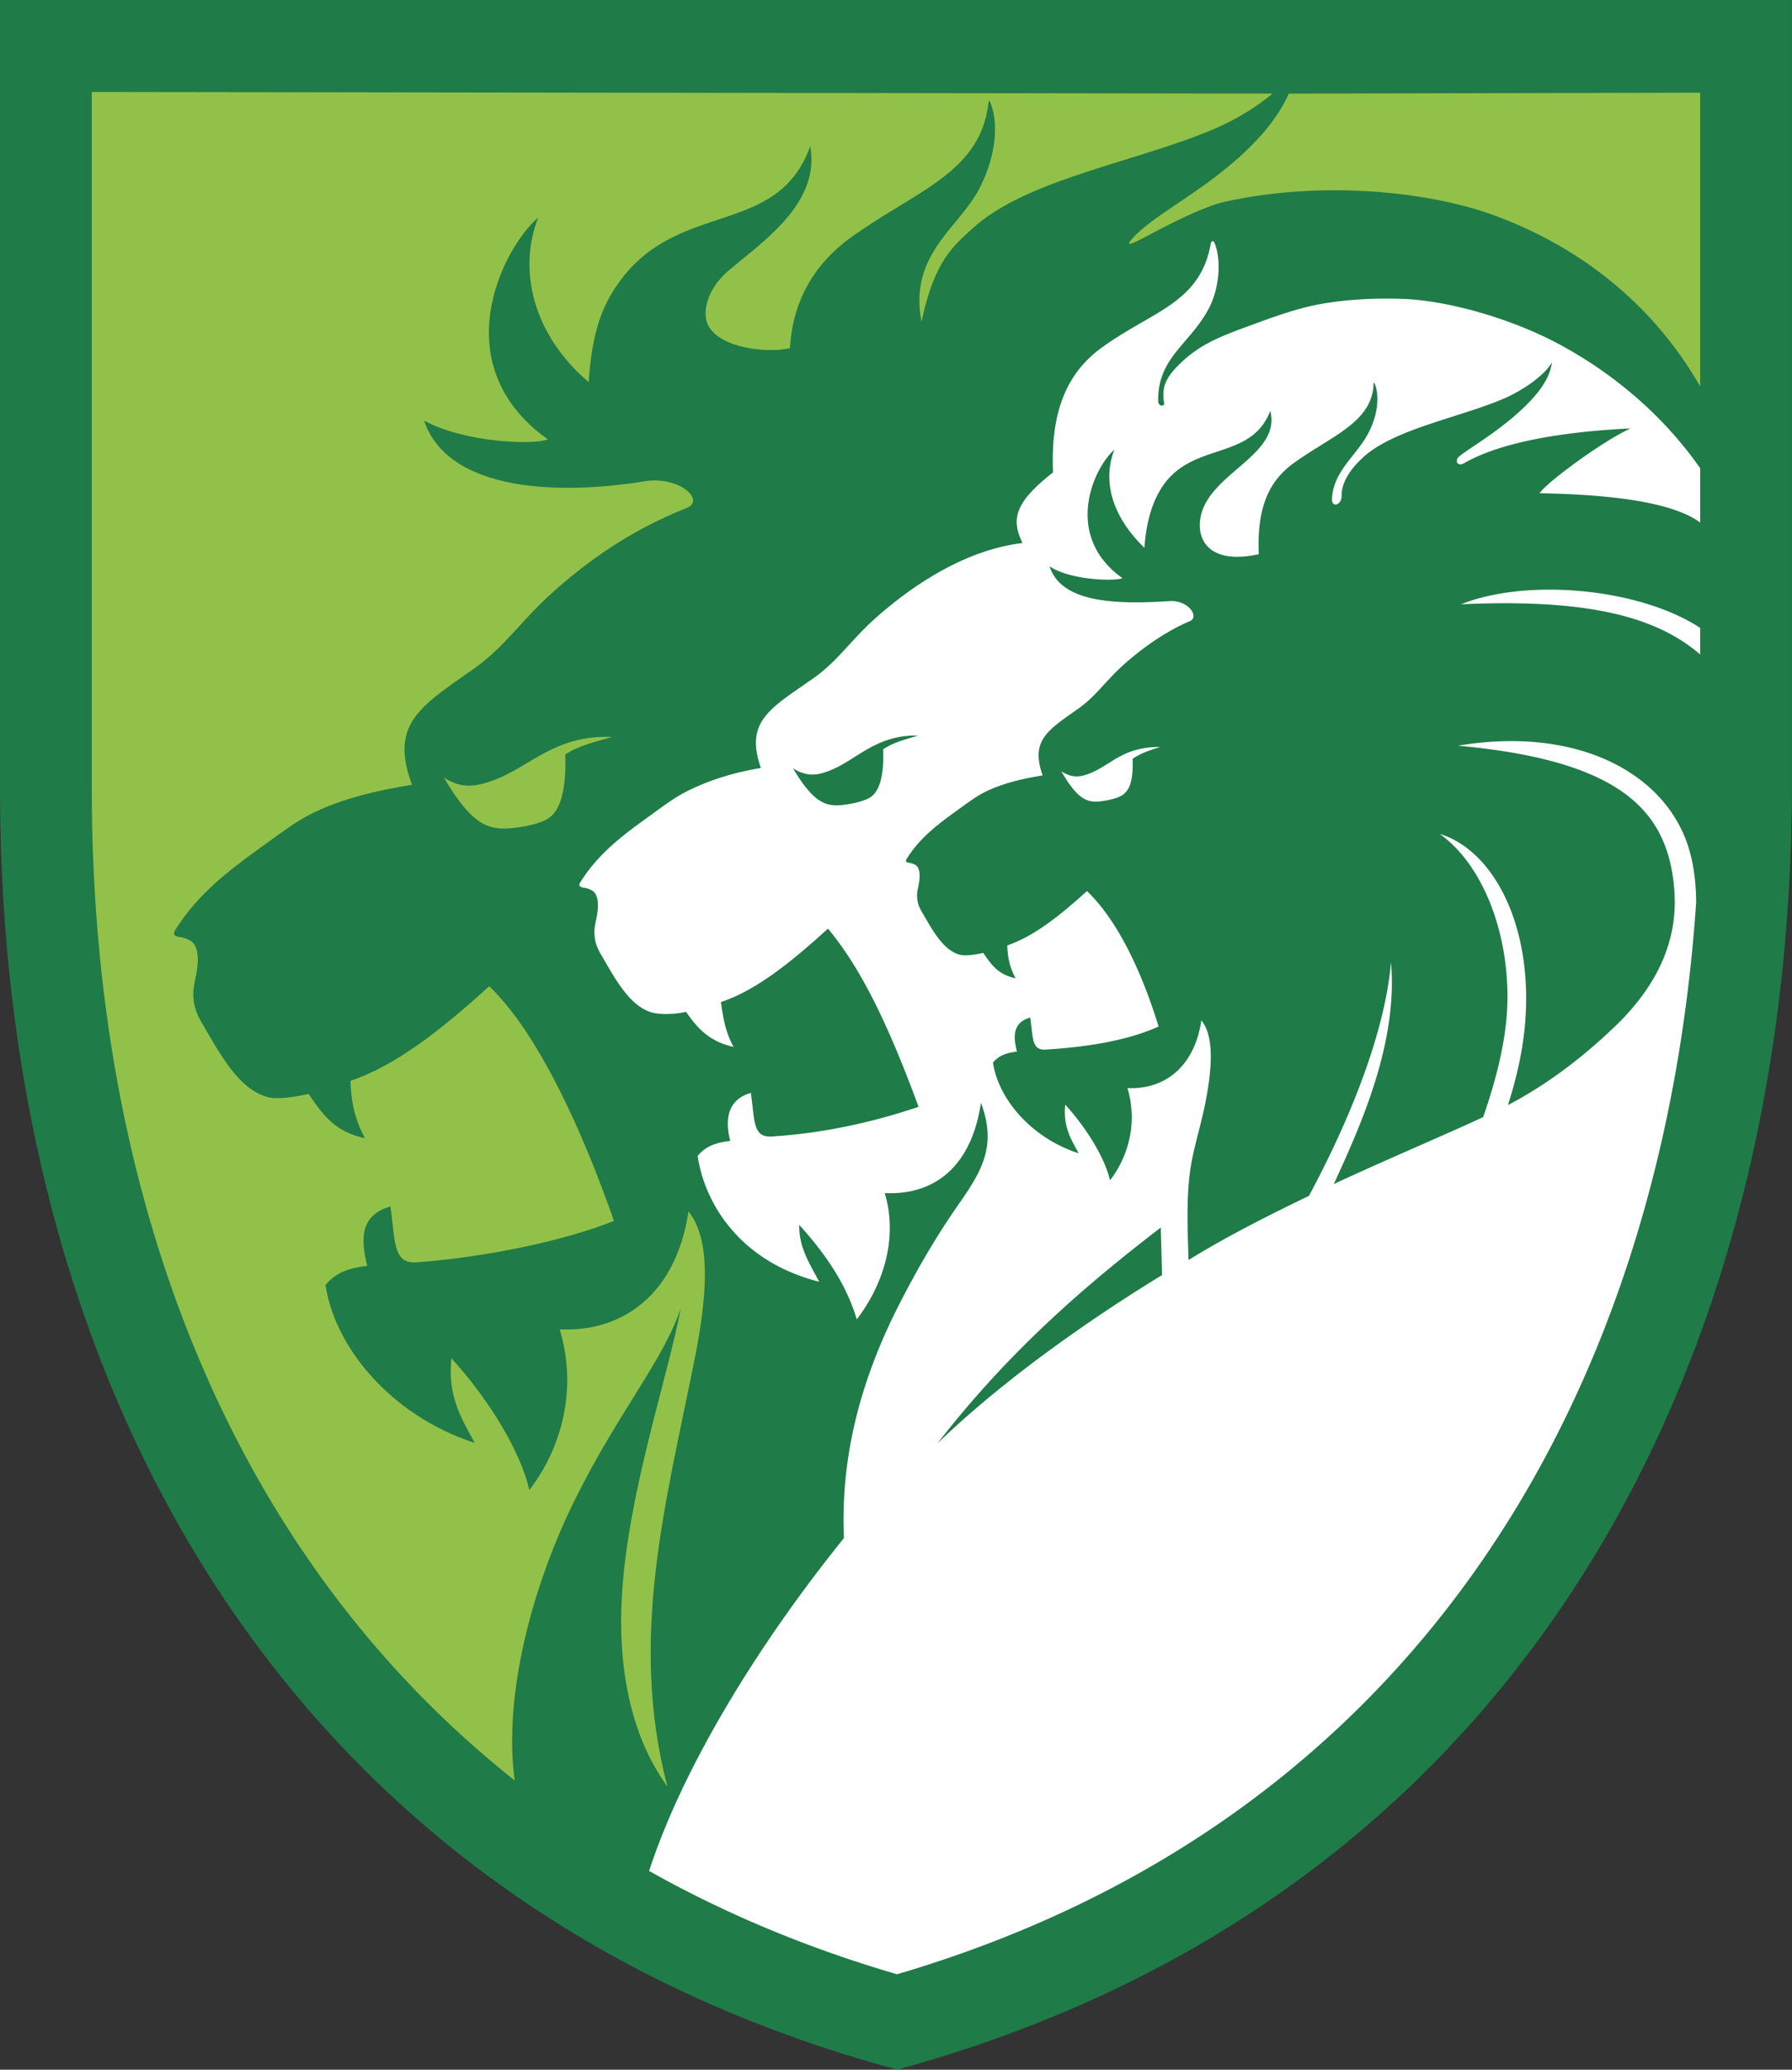 <svg xmlns="http://www.w3.org/2000/svg" xml:space="preserve" viewBox="0 56.46 200.61 231.63"><rect x="0" y="56.46" width="200.61" height="231.63" fill="#333333" stroke="none"/><g fill-rule="evenodd" clip-rule="evenodd"><path fill="#1F7B47" d="M0 56.459h200.607v87.589c0 66.847-31.416 125.229-100.163 144.037C31.364 269.452 0 210.851 0 144.83V56.459z"/><path fill="#92C149" d="M10.276 66.75v78.081c0 45.177 15.259 85.459 47.341 110.891-1.311-9.771 2.088-22.098 6.842-31.622 4.83-9.678 9.788-15.386 11.759-21.235-1.622 8.379-5.946 20.742-6.608 32.307-.438 7.658.888 15.45 5.104 21.227-4.403-16.801-.075-32.034 3.123-48.222 1.333-6.755 1.772-13.053-.766-16.134-1.385 9.325-7.433 13.526-14.412 13.191 1.984 6.573.3 13.175-3.398 17.984-.942-4.141-4.312-9.892-8.73-14.755-.442 4.343 1.146 6.74 2.613 9.487-9.64-3.168-15.704-10.929-16.702-17.672 1.258-1.555 2.965-1.944 4.672-2.153-.808-3.192-.697-5.692 2.592-6.642.577 4.001.252 6.457 3.01 6.248 7.795-.593 16.581-2.432 22.017-4.637-3.493-9.971-8.436-20.965-13.968-26.261-5.559 5.065-10.605 8.937-15.534 10.591.059 2.109.424 4.219 1.625 6.418-3.33-.73-4.602-2.46-6.317-4.955-1.77.39-3.566.65-4.682.321-3.181-.938-5.171-4.685-7.298-8.344-.54-.928-.831-1.7-.907-2.802-.088-1.276.295-1.933.455-3.516.109-1.081-.001-2.361-.796-2.808-.381-.215-.81-.372-1.156-.41-.709-.078-.81-.348-.515-.818 2.457-3.911 5.819-6.521 9.33-9.045 2.106-1.513 3.907-2.906 5.634-3.801 3.815-1.977 8.282-2.837 11.521-3.38-2.518-6.75.855-8.728 6.89-12.961 3.514-2.465 5.339-5.437 8.946-8.651 3.489-3.109 8.262-6.724 14.888-9.352 2.2-.872-.849-3.622-4.658-3-9.237 1.507-21.966 1.328-24.714-6.787 4.621 2.516 12.396 2.732 13.854 2.103-11.646-8.308-5.153-21.304-1.081-24.825-2.391 6.109-.369 13.317 5.649 18.411.362-5.233 1.331-8.264 3.323-11.067 6.726-9.463 17.731-5.006 21.491-15.334 1.047 6.188-4.691 10.219-8.975 13.773-2.266 1.878-2.794 3.862-2.746 5.149.135 3.558 6.682 4.354 9.441 3.679.321-5.629 3.038-9.63 6.703-12.297 7.252-5.279 14.54-7.227 15.511-15.041.01-.202.019-.672.279.013.974 2.555.394 6.418-1.455 9.77-2.328 4.22-7.754 7.213-6.305 14.616 1.425-6.982 3.792-8.68 5.629-10.382 5.967-5.53 17.883-7.362 26.855-11.088 2.589-1.076 5.01-2.566 6.808-4.08L10.276 66.75zm180.055 32.959c-5.596-9.755-14.19-16.005-23.534-19.315-6.764-2.396-18.551-3.811-29.639-1.362-1.963.434-4.892 1.833-7.25 3.056-2.082 1.08-3.753 2.071-3.486 1.479 2.181-2.821 7.324-5.028 12.405-9.605 2.273-2.048 4.324-4.47 5.449-7.024l46.055-.108v32.879zm-140.64 43.779c2.05 1.29 3.582 1.018 5.58.284 4.091-1.502 6.851-5.097 13.259-4.836-2.078.607-3.665.934-5.252 1.961.135 4.082-.573 6.244-1.843 7.123-.909.63-2.914 1.033-4.39 1.143-2.462.183-4.279-.468-7.354-5.675z"/><path fill="#FFF" d="M72.666 265.847c8.336 4.694 17.677 8.633 27.76 11.563 55.667-16.385 84.114-61.249 89.104-115.573.134-1.457.251-2.922.352-4.393-.025-3.086-.516-5.723-1.543-7.927-3.408-7.314-12.791-11.669-25.128-9.601 18.647 1.69 23.609 7.55 24.232 16.283.455 6.39-2.727 11.415-6.818 15.297-3.964 3.761-7.827 6.55-11.82 8.64 1.047-3.251 1.695-6.322 1.931-9.201.887-10.793-3.493-19.293-9.555-21.144 4.778 3.427 7.695 10.896 7.572 18.676-.061 3.841-1.03 8.171-2.718 13.017-4.53 2.1-11.201 4.911-16.72 7.49 2.891-6.296 7.215-15.721 6.402-24.826-.705 8.354-5.054 18.478-9.188 26.15-4.644 2.237-9.41 4.655-13.474 7.18-.151-4.373-.24-7.931.351-11.039.405-2.13 1.093-4.341 1.522-6.516.767-3.879 1.018-7.495-.439-9.265-.796 5.355-4.269 7.768-8.275 7.575 1.139 3.773.173 7.564-1.951 10.326-.542-2.377-2.477-5.68-5.014-8.473-.253 2.494.658 3.87 1.502 5.448-5.536-1.819-9.018-6.275-9.592-10.147.724-.894 1.702-1.116 2.683-1.237-.464-1.832-.399-3.268 1.489-3.813.331 2.297.144 3.685 1.729 3.587 4.234-.26 8.957-.913 12.642-2.581-2.086-6.771-4.844-12.119-8.021-15.16-3.192 2.909-6.09 5.132-8.92 6.081.034 1.212.244 2.423.933 3.686-1.911-.419-2.642-1.413-3.626-2.846-1.018.224-2.048.374-2.689.186-1.826-.539-2.969-2.69-4.189-4.792-.311-.532-.478-.976-.521-1.608-.052-.732.169-1.109.261-2.019.063-.62-.001-1.356-.457-1.612a1.862 1.862 0 0 0-.664-.236c-.407-.044-.465-.199-.296-.469 1.411-2.247 3.342-3.745 5.356-5.194 1.21-.868 2.244-1.669 3.236-2.183 2.191-1.135 4.755-1.628 6.616-1.94-1.366-3.876.49-5.011 3.955-7.442 2.018-1.416 3.065-3.122 5.138-4.967 2.003-1.785 4.504-3.593 7.262-4.807 1.308-.371.061-2.426-2.152-2.286-6.028.383-12.13.2-13.428-3.897 2.293 1.565 7.32 1.689 8.157 1.328-6.687-4.771-3.24-12.354-.902-14.375-1.372 3.508-.252 7.486 3.365 10.974.206-3.005.928-5.238 2.027-6.877 3.381-5.032 9.901-2.835 12.06-8.443 1.226 4.759-6.292 6.815-7.668 11.352-.834 2.748.545 5.965 6.379 4.689-.22-5.201 1.122-8.164 3.87-10.165 4.164-3.031 8.791-4.552 8.985-8.838.005-.116.012-.386.16.007.561 1.467.227 3.685-.836 5.61-1.335 2.422-3.807 4.102-3.981 7.146-.064 1.134 1.102.723 1.079-.276-.026-1.188.594-2.646 2.354-4.278 3.427-3.176 10.429-4.388 15.582-6.528 2.499-1.038 4.886-2.831 5.601-4.146-.243 2.085-1.969 4.008-3.777 5.638-2.918 2.629-6.394 4.499-6.761 5.073-.303.473.093.921.693.577 4.159-2.388 11.072-3.527 18.639-3.899-3.387 1.583-9.553 6.201-10.163 7.252 6.733.125 14.595.763 17.972 3.284v-6.075c-4.13-5.924-9.73-10.623-15.755-13.864-5.659-3.044-12.675-4.873-17.235-5.08-2.487-.113-6.159-.062-9.703.6-2.481.463-5.026 1.391-7.346 2.242-3.389 1.244-5.879 2.113-8.219 4.419-1.452 1.431-2.083 2.495-1.75 4.369.072.407-.651.449-.665-.2-.099-4.884 3.598-6.412 5.685-10.41 1.104-2.115 1.421-5.203.66-7.197-.204-.535-.43-.213-.456-.058-1.17 6.734-6.555 7.559-12.217 11.68-3.737 2.72-5.749 6.89-5.45 13.96-4.165 3.288-4.776 5.152-3.408 7.904-6.302.748-12.202 4.612-16.454 8.399-2.815 2.509-4.24 4.829-6.983 6.753-4.71 3.305-7.71 4.753-5.854 10.022-2.529.425-5.539 1.191-8.518 2.733-1.348.698-2.754 1.787-4.398 2.968-2.74 1.969-5.365 4.006-7.283 7.061-.23.366-.152.577.402.638.27.03.604.153.902.321.621.349.707 1.348.622 2.191-.125 1.236-.425 1.748-.355 2.744.059.86.287 1.463.708 2.188 1.66 2.856 3.214 5.78 5.697 6.514.872.257 2.464.242 3.846-.062 1.338 1.948 2.713 3.347 5.312 3.918-.938-1.718-1.174-3.365-1.411-5.013 3.848-1.29 7.644-4.265 11.983-8.22 3.366 4.039 6.449 9.881 10.141 19.943-5.008 1.696-10.666 2.967-16.424 3.319-2.155.132-1.9-1.753-2.35-4.877-2.567.741-2.94 2.883-2.309 5.375-1.333.163-2.665.467-3.647 1.682.779 5.263 4.656 11.797 13.609 14.08-1.146-2.145-2.29-3.921-2.231-6.359 3.449 3.797 5.413 7.143 6.435 10.566 2.887-3.755 4.677-9.003 3.129-14.135 5.447.263 9.693-2.827 10.774-10.107 1.671 4.504.376 7.239-2.21 10.942-1.838 2.631-4.069 6.021-6.865 11.473-4.006 7.811-6.692 16.483-6.266 26.309-9.604 11.881-18.04 25.669-21.808 37.248zm117.665-136.139c-4.942-4.267-12.66-6.259-26.771-5.618 7.345-2.949 19.945-1.83 26.771 2.644v2.974zm-71.519 13.073c1.205.76 2.049.69 3.222.219 2.403-.965 3.659-2.954 7.843-2.944-1.22.396-2.152.685-3.084 1.33.079 2.485-.337 3.461-1.083 4.012-.533.395-1.712.665-2.578.75-1.446.142-2.514-.233-4.32-3.367zM104.945 218c8.001-10.313 16.438-17.587 25.001-24.16l.14 5.322c-9.628 5.883-18.709 12.606-25.141 18.838zm-16.176-75.553c1.525.928 2.593.843 4.078.268 3.042-1.178 5.164-4.032 9.928-3.935-1.544.482-2.725.749-3.905 1.537.1 3.033-.426 4.651-1.37 5.324-.675.481-2.167.811-3.264.916-1.83.172-3.181-.285-5.467-4.11z"/></g></svg>